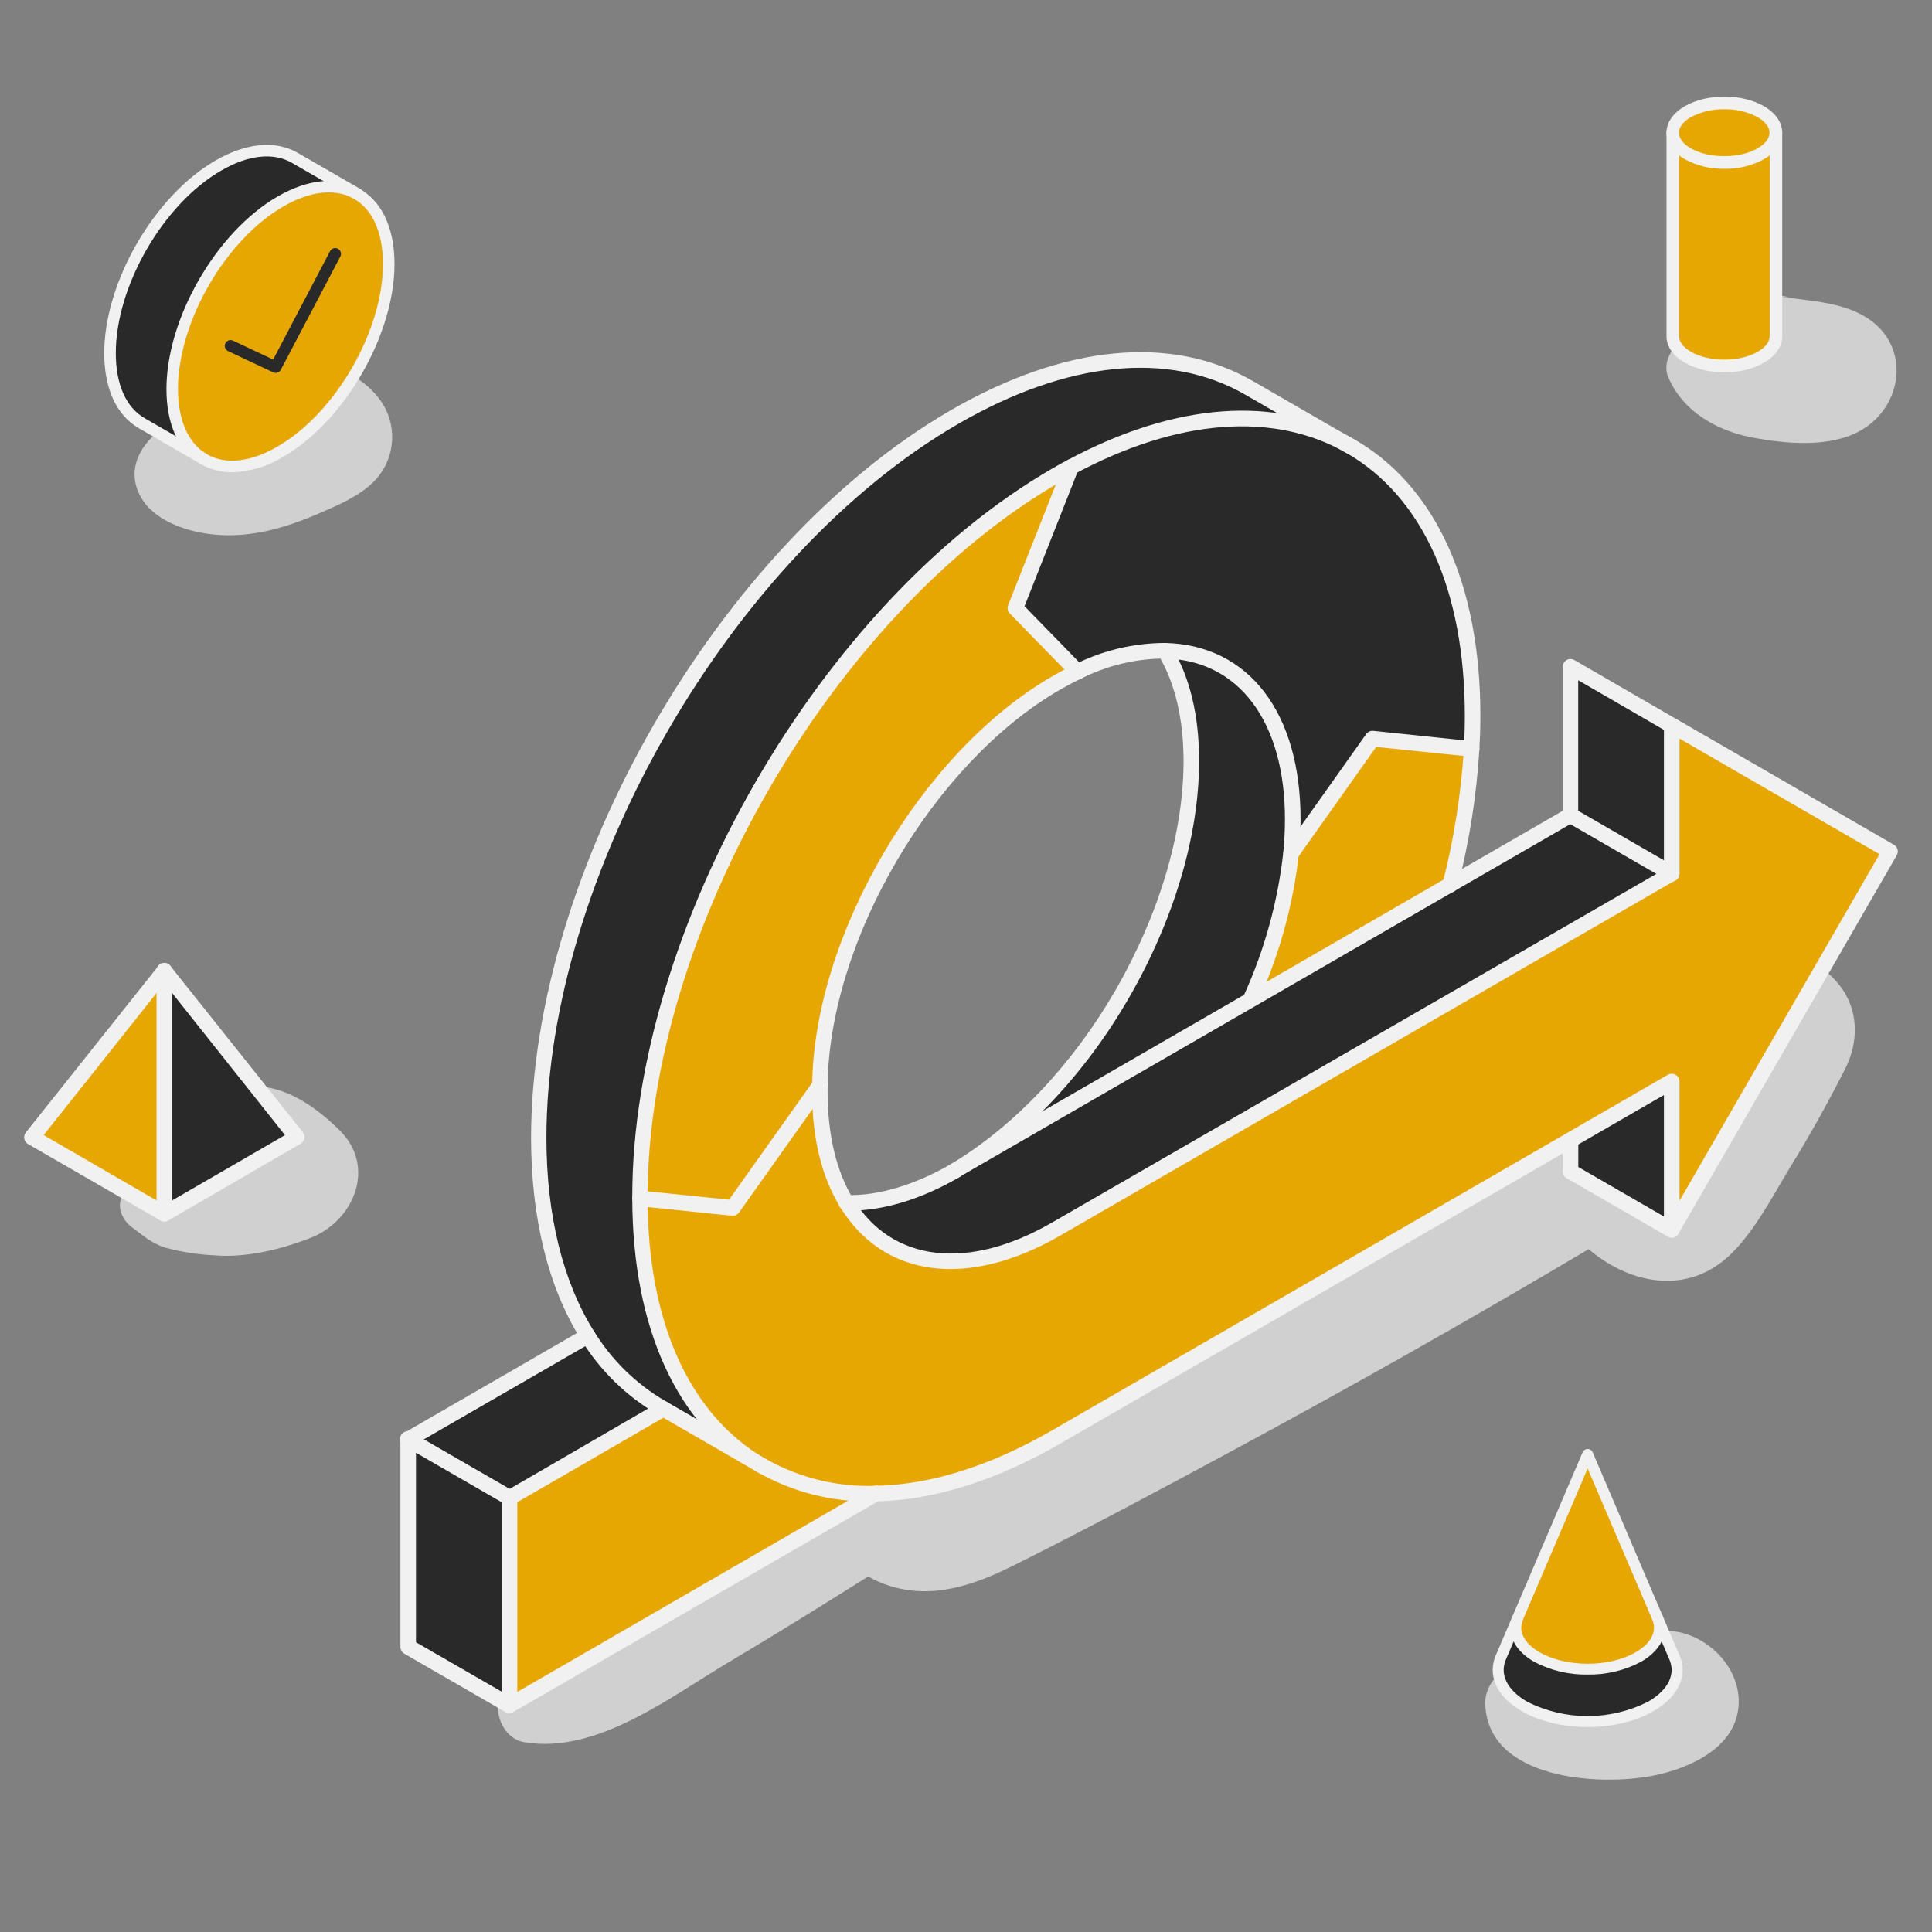 <svg width="160" height="160" viewBox="0 0 160 160" fill="none" xmlns="http://www.w3.org/2000/svg">
<rect x="0" y="0" width="160" height="160" fill="#808080" stroke="none"/>
<g style="mix-blend-mode:multiply">
<path d="M31.723 33.49C29.695 30.22 24.439 28.816 21.116 30.456C19.273 31.365 18.705 33.589 19.279 35.413C18.814 35.532 18.337 35.599 17.857 35.611C17.379 35.61 16.902 35.58 16.428 35.522C16.275 35.448 16.109 35.378 15.953 35.308C15.254 35.014 13.816 35.206 13.213 35.668C11.433 37.027 10.461 39.114 11.704 41.242C12.607 42.782 14.533 43.641 16.198 44.02C19.802 44.84 23.214 43.921 26.528 42.47C28.005 41.832 29.689 41.111 30.869 39.972C31.727 39.149 32.279 38.059 32.434 36.881C32.589 35.703 32.339 34.506 31.723 33.49V33.49Z" fill="#D0D0D0"/>
</g>
<path d="M32.193 21.865C32.193 27.582 28.18 34.536 23.224 37.398C20.75 38.83 18.504 38.961 16.887 38.036L16.766 37.969C15.216 37.011 14.263 35.024 14.263 32.226C14.263 26.51 18.278 19.552 23.224 16.694C25.651 15.29 27.855 15.134 29.469 16.011C31.15 16.917 32.193 18.946 32.193 21.865Z" fill="#E7A702"/>
<path d="M24.407 13.083L29.459 16.002C27.845 15.124 25.632 15.281 23.215 16.684C18.268 19.555 14.253 26.5 14.253 32.217C14.253 35.008 15.21 36.986 16.756 37.959L11.727 35.056H11.749C10.113 34.128 9.102 32.112 9.102 29.244C9.102 23.527 13.117 16.57 18.07 13.711C20.555 12.282 22.794 12.145 24.407 13.083Z" fill="#292929"/>
<path d="M19.222 39.114C18.32 39.124 17.431 38.892 16.648 38.444C16.627 38.435 16.607 38.422 16.591 38.405C16.564 38.395 16.538 38.382 16.514 38.367C14.754 37.273 13.784 35.091 13.784 32.226C13.784 26.363 17.911 19.211 22.985 16.276C25.476 14.834 27.862 14.591 29.699 15.587C31.612 16.63 32.671 18.86 32.671 21.868C32.671 27.728 28.541 34.884 23.464 37.819C22.188 38.614 20.725 39.061 19.222 39.114V39.114ZM17.063 37.586L17.127 37.617C18.664 38.508 20.747 38.284 22.985 36.98C27.798 34.201 31.714 27.409 31.714 21.862C31.714 19.22 30.837 17.287 29.243 16.422C27.709 15.59 25.658 15.829 23.464 17.099C18.654 19.877 14.741 26.669 14.741 32.217C14.741 34.737 15.551 36.632 17.021 37.547L17.063 37.586Z" fill="#F1F1F1"/>
<path d="M22.829 30.883C22.759 30.883 22.691 30.867 22.628 30.839L18.887 29.078C18.772 29.024 18.683 28.926 18.64 28.806C18.597 28.687 18.603 28.555 18.657 28.44C18.712 28.325 18.809 28.236 18.929 28.193C19.048 28.15 19.18 28.156 19.295 28.21L22.622 29.776L27.335 20.799C27.365 20.744 27.405 20.694 27.453 20.654C27.501 20.614 27.557 20.584 27.617 20.565C27.677 20.546 27.741 20.54 27.803 20.545C27.866 20.551 27.927 20.569 27.983 20.599C28.038 20.628 28.088 20.668 28.128 20.716C28.168 20.765 28.199 20.82 28.217 20.881C28.236 20.941 28.242 21.004 28.237 21.067C28.231 21.129 28.213 21.19 28.184 21.246L23.253 30.628C23.212 30.705 23.151 30.77 23.076 30.815C23.002 30.86 22.916 30.884 22.829 30.883V30.883Z" fill="#292929"/>
<path d="M16.887 38.505C16.803 38.505 16.72 38.481 16.648 38.438L11.497 35.464L11.45 35.432C9.632 34.361 8.633 32.169 8.633 29.247C8.633 23.383 12.764 16.231 17.841 13.296C20.392 11.822 22.81 11.599 24.656 12.658L29.807 15.632C29.917 15.695 29.997 15.8 30.03 15.922C30.063 16.045 30.046 16.175 29.982 16.285C29.919 16.395 29.814 16.476 29.692 16.509C29.569 16.541 29.438 16.524 29.328 16.461L24.178 13.488C22.641 12.598 20.558 12.824 18.319 14.126C13.507 16.904 9.59 23.696 9.59 29.244C9.59 31.843 10.445 33.761 11.995 34.641L12.046 34.673L17.126 37.608C17.218 37.661 17.289 37.742 17.33 37.839C17.37 37.937 17.377 38.045 17.35 38.147C17.323 38.248 17.262 38.338 17.179 38.403C17.095 38.467 16.993 38.501 16.887 38.501V38.505Z" fill="#F1F1F1"/>
<g style="mix-blend-mode:multiply">
<path d="M152.301 81.541C150.584 79.393 148.257 78.839 145.616 79.26C144.096 79.569 142.716 80.362 141.683 81.519C140.595 82.622 139.979 84.106 139.966 85.655C139.236 86.995 138.476 88.319 137.686 89.628C135.65 88.305 132.834 88.009 130.781 89.254C121.164 95.101 111.441 100.771 101.614 106.266C96.767 108.985 78.304 118.918 77.643 119.262C75.925 117.063 72.885 115.985 70.189 117.759C65.037 121.147 59.884 124.527 54.809 128.036C52.134 129.883 49.451 131.696 46.9 133.718C44.53 135.591 42.13 137.609 41.318 140.646C40.936 142.072 41.791 144 43.379 144.275C49.391 145.319 55.483 140.543 60.404 137.622C64.268 135.325 68.09 132.954 71.894 130.557C72.451 130.874 73.039 131.132 73.65 131.326C77.252 132.473 80.687 131.262 83.916 129.655C90.009 126.619 96.016 123.398 102.01 120.168C111.977 114.8 121.829 109.226 131.567 103.449C134.702 106.133 139.107 107.198 142.589 104.514C144.993 102.658 146.767 99.081 148.351 96.508C149.935 93.936 151.395 91.294 152.765 88.606C153.967 86.308 153.954 83.606 152.301 81.541Z" fill="#D0D0D0"/>
</g>
<path d="M70.099 99.618C73.358 104.986 79.923 106.159 87.48 101.795L138.442 72.363V60.067L156.531 70.516L138.442 101.868V89.563L87.48 118.996C82.147 122.075 77.089 123.591 72.577 123.69C69.276 123.808 66.007 123.011 63.131 121.388L63.088 121.367C56.901 117.767 53.062 110.114 53.023 99.248L60.692 100.038L67.914 89.847C67.914 90.057 67.914 90.276 67.914 90.487C67.914 94.232 68.695 97.311 70.099 99.618Z" fill="#E7A702"/>
<path d="M138.442 89.564V101.86L130.06 97.015V94.408L138.442 89.564Z" fill="#292929"/>
<path d="M138.442 60.071V72.363L130.06 67.522V55.222L138.442 60.071Z" fill="#292929"/>
<path d="M138.442 72.363L87.48 101.795C79.923 106.159 73.358 104.986 70.099 99.618C72.787 99.678 75.887 98.883 79.09 96.959L79.21 96.886L130.06 67.523L138.442 72.363Z" fill="#292929"/>
<path d="M96.488 53.904C93.972 53.905 91.49 54.493 89.24 55.622L84.088 50.344L88.691 38.67C97.708 33.83 105.866 33.517 111.834 36.952C118.077 40.56 121.941 48.282 121.941 59.26C121.941 60.167 121.915 61.082 121.864 62.004L113.654 61.145L106.909 70.65C107.003 69.699 107.051 68.764 107.051 67.845C107.064 59.127 102.766 54.046 96.488 53.904Z" fill="#292929"/>
<path d="M103.461 32.125L111.847 36.965C105.874 33.529 97.721 33.838 88.704 38.683C88.275 38.898 87.892 39.112 87.48 39.361C68.468 50.33 53.006 77.13 53.006 99.089V99.248C53.006 110.114 56.87 117.768 63.071 121.367L54.728 116.548C52.255 115.095 50.176 113.057 48.674 110.612C46.098 106.524 44.625 101.001 44.625 94.245C44.625 72.29 60.082 45.499 79.095 34.521C88.601 29.032 97.218 28.521 103.461 32.125Z" fill="#292929"/>
<path d="M107.064 67.87C107.064 68.79 107.016 69.724 106.922 70.675C106.459 74.881 105.321 78.985 103.551 82.829L79.211 96.886C84.402 93.85 89.271 88.7 92.95 82.34C96.63 75.979 98.687 69.069 98.687 63.013C98.687 59.268 97.901 56.188 96.501 53.886C102.766 54.045 107.064 59.126 107.064 67.87Z" fill="#292929"/>
<path d="M106.922 70.675L113.667 61.171L121.877 62.03C121.643 65.83 121.049 69.599 120.103 73.287L103.551 82.83C105.321 78.986 106.459 74.882 106.922 70.675V70.675Z" fill="#E7A702"/>
<path d="M84.101 50.356L89.253 55.635C88.674 55.909 88.09 56.223 87.493 56.566C76.879 62.691 68.214 77.499 67.918 89.847L60.688 100.039L53.019 99.248V99.09C53.019 77.13 68.476 50.33 87.493 39.361C87.922 39.125 88.309 38.898 88.717 38.683L84.101 50.356Z" fill="#E7A702"/>
<path d="M72.577 123.69L42.195 141.234V124.055L54.943 116.677L63.101 121.401C65.987 123.025 69.267 123.818 72.577 123.69V123.69Z" fill="#E7A702"/>
<path d="M54.728 116.548L54.943 116.672L42.195 124.038L33.805 119.193L48.669 110.604C50.172 113.052 52.252 115.093 54.728 116.548V116.548Z" fill="#292929"/>
<path d="M42.195 124.038V141.234L33.805 136.394V119.198L42.195 124.038Z" fill="#292929"/>
<path d="M70.37 100.262H70.082C69.912 100.257 69.751 100.186 69.633 100.064C69.515 99.942 69.45 99.779 69.451 99.609C69.451 99.525 69.469 99.442 69.501 99.364C69.534 99.287 69.582 99.217 69.641 99.158C69.701 99.099 69.772 99.052 69.85 99.02C69.928 98.989 70.011 98.973 70.095 98.973C72.749 99.038 75.746 98.144 78.768 96.397C78.842 96.354 78.922 96.327 79.006 96.316C79.09 96.305 79.175 96.31 79.257 96.332C79.339 96.354 79.416 96.392 79.483 96.444C79.55 96.495 79.606 96.559 79.648 96.633C79.691 96.706 79.718 96.787 79.729 96.871C79.74 96.955 79.735 97.04 79.713 97.122C79.691 97.204 79.653 97.28 79.601 97.347C79.55 97.415 79.486 97.471 79.412 97.513C76.291 99.317 73.174 100.262 70.37 100.262Z" fill="#F1F1F1"/>
<path d="M79.215 97.53C79.073 97.531 78.934 97.485 78.82 97.399C78.707 97.313 78.625 97.192 78.588 97.055C78.551 96.918 78.56 96.772 78.615 96.64C78.669 96.509 78.765 96.399 78.888 96.328L129.416 67.149V55.222C129.416 55.109 129.446 54.998 129.503 54.9C129.559 54.802 129.64 54.72 129.738 54.664C129.837 54.609 129.948 54.58 130.06 54.58C130.173 54.58 130.284 54.609 130.383 54.664L138.759 59.513C138.833 59.555 138.897 59.611 138.949 59.678C139 59.746 139.038 59.822 139.06 59.904C139.082 59.986 139.087 60.071 139.076 60.155C139.065 60.239 139.038 60.32 138.996 60.393C138.953 60.466 138.897 60.531 138.83 60.582C138.763 60.634 138.686 60.672 138.604 60.694C138.523 60.715 138.437 60.721 138.354 60.71C138.27 60.699 138.189 60.672 138.115 60.629L130.7 56.334V67.501C130.699 67.614 130.669 67.725 130.613 67.823C130.556 67.921 130.476 68.002 130.378 68.059L79.528 97.423C79.435 97.485 79.327 97.522 79.215 97.53V97.53Z" fill="#F1F1F1"/>
<path d="M79.077 97.603C78.937 97.604 78.799 97.559 78.687 97.474C78.575 97.39 78.493 97.271 78.454 97.135C78.416 97 78.423 96.856 78.474 96.725C78.525 96.594 78.618 96.483 78.738 96.409L78.867 96.337C84.058 93.193 88.854 88.108 92.371 82.018C96.011 75.704 98.017 68.961 98.017 63.026C98.017 59.551 97.3 56.519 95.943 54.269C95.867 54.159 95.827 54.029 95.827 53.895C95.826 53.77 95.861 53.647 95.93 53.542C95.998 53.436 96.095 53.353 96.21 53.303C96.325 53.253 96.452 53.237 96.575 53.258C96.699 53.28 96.813 53.337 96.905 53.423C96.951 53.465 96.992 53.515 97.025 53.569C98.54 56.06 99.305 59.246 99.305 63.017C99.305 69.172 97.24 76.147 93.483 82.653C89.863 88.932 84.895 94.176 79.532 97.427L79.416 97.496C79.316 97.563 79.198 97.6 79.077 97.603V97.603Z" fill="#F1F1F1"/>
<path d="M72.117 124.339C68.851 124.385 65.632 123.559 62.791 121.947C62.643 121.861 62.535 121.72 62.491 121.555C62.447 121.39 62.47 121.214 62.555 121.066C62.641 120.918 62.781 120.81 62.947 120.766C63.112 120.721 63.288 120.745 63.435 120.83C66.214 122.401 69.374 123.168 72.564 123.046C77.12 122.947 82.031 121.401 87.162 118.438L138.124 89.005C138.222 88.951 138.333 88.922 138.446 88.922C138.559 88.922 138.67 88.951 138.768 89.005C138.866 89.062 138.947 89.143 139.004 89.241C139.06 89.339 139.09 89.451 139.09 89.564V99.442L155.655 70.74L139.09 61.166V72.333C139.091 72.446 139.061 72.558 139.005 72.656C138.948 72.754 138.866 72.835 138.768 72.891L87.806 102.324C80.142 106.747 73.144 105.828 69.554 99.923C68.03 97.423 67.261 94.237 67.261 90.474C67.261 90.26 67.261 90.045 67.261 89.83C67.412 77.418 76.334 62.244 87.158 56C87.793 55.63 88.382 55.321 88.966 55.046C91.303 53.867 93.883 53.251 96.501 53.247C103.414 53.414 107.708 59.01 107.708 67.849C107.708 68.777 107.66 69.739 107.566 70.714C107.09 74.991 105.93 79.165 104.131 83.074C104.055 83.219 103.926 83.33 103.771 83.383C103.616 83.436 103.446 83.429 103.297 83.361C103.147 83.294 103.029 83.172 102.966 83.021C102.903 82.869 102.901 82.699 102.959 82.546C104.696 78.763 105.817 74.727 106.278 70.589C106.368 69.657 106.415 68.734 106.415 67.849C106.415 59.775 102.602 54.668 96.467 54.535C94.049 54.542 91.667 55.115 89.511 56.21C88.962 56.468 88.403 56.764 87.794 57.112C77.321 63.155 68.682 77.839 68.541 89.843C68.541 90.058 68.541 90.272 68.541 90.474C68.541 93.97 69.266 97.011 70.645 99.274C73.835 104.518 80.159 105.287 87.154 101.228L137.798 72.011V60.067C137.798 59.954 137.827 59.843 137.884 59.745C137.94 59.647 138.022 59.565 138.12 59.509C138.217 59.452 138.329 59.422 138.442 59.422C138.555 59.422 138.666 59.452 138.764 59.509L156.853 69.962C156.996 70.047 157.101 70.183 157.145 70.344C157.189 70.504 157.169 70.675 157.089 70.821L139 102.173C138.929 102.296 138.82 102.392 138.689 102.447C138.558 102.501 138.412 102.511 138.275 102.474C138.138 102.437 138.017 102.356 137.931 102.244C137.844 102.131 137.798 101.993 137.798 101.851V90.685L87.802 119.554C82.482 122.625 77.364 124.231 72.59 124.335L72.117 124.339Z" fill="#F1F1F1"/>
<path d="M63.07 122.011C62.956 122.01 62.843 121.979 62.744 121.921C56.067 118.055 52.383 109.985 52.362 99.248V99.089C52.362 76.919 67.969 49.875 87.141 38.803C87.604 38.537 87.999 38.309 88.386 38.116C88.461 38.072 88.544 38.044 88.63 38.032C88.717 38.022 88.804 38.028 88.888 38.052C88.972 38.076 89.049 38.116 89.117 38.171C89.185 38.226 89.24 38.294 89.281 38.371C89.322 38.448 89.346 38.532 89.353 38.619C89.361 38.705 89.35 38.793 89.323 38.875C89.295 38.958 89.251 39.034 89.194 39.099C89.136 39.164 89.066 39.217 88.987 39.254C88.588 39.464 88.188 39.684 87.785 39.92C68.953 50.786 53.633 77.328 53.633 99.089V99.248C53.633 109.509 57.111 117.166 63.375 120.808C63.498 120.879 63.594 120.988 63.649 121.12C63.703 121.251 63.713 121.396 63.676 121.533C63.639 121.67 63.558 121.791 63.446 121.878C63.333 121.964 63.195 122.011 63.053 122.011H63.07Z" fill="#F1F1F1"/>
<path d="M120.103 73.918C120.05 73.916 119.997 73.909 119.945 73.896C119.863 73.876 119.786 73.839 119.718 73.788C119.65 73.738 119.593 73.675 119.55 73.602C119.507 73.529 119.478 73.449 119.467 73.365C119.455 73.281 119.46 73.196 119.481 73.115C120.413 69.466 121 65.737 121.233 61.978C121.284 61.089 121.31 60.178 121.31 59.272C121.31 48.892 117.832 41.165 111.525 37.523C105.513 34.062 97.532 34.672 89.009 39.241C88.934 39.285 88.851 39.314 88.765 39.325C88.679 39.336 88.592 39.33 88.508 39.307C88.425 39.284 88.347 39.244 88.279 39.19C88.211 39.135 88.155 39.068 88.114 38.992C88.073 38.915 88.048 38.831 88.04 38.745C88.032 38.658 88.042 38.571 88.068 38.489C88.095 38.406 88.138 38.33 88.195 38.264C88.251 38.199 88.321 38.145 88.399 38.108C97.33 33.314 105.767 32.709 112.169 36.389C118.893 40.255 122.598 48.394 122.598 59.255C122.598 60.183 122.568 61.119 122.516 62.034C122.284 65.876 121.684 69.687 120.726 73.415C120.695 73.557 120.616 73.684 120.503 73.776C120.39 73.867 120.249 73.917 120.103 73.918V73.918Z" fill="#F1F1F1"/>
<path d="M106.922 71.319C106.804 71.319 106.688 71.286 106.587 71.225C106.486 71.163 106.404 71.075 106.35 70.97C106.296 70.865 106.272 70.747 106.28 70.629C106.289 70.511 106.329 70.398 106.398 70.301L113.139 60.797C113.205 60.704 113.295 60.63 113.399 60.582C113.503 60.535 113.618 60.516 113.732 60.526L121.941 61.385C122.111 61.403 122.266 61.486 122.374 61.618C122.482 61.751 122.533 61.92 122.516 62.09C122.497 62.259 122.412 62.414 122.279 62.522C122.147 62.629 121.978 62.681 121.808 62.665L113.972 61.858L107.45 71.053C107.39 71.136 107.31 71.204 107.218 71.25C107.126 71.297 107.025 71.32 106.922 71.319V71.319Z" fill="#F1F1F1"/>
<path d="M89.24 56.279C89.155 56.279 89.07 56.262 88.991 56.229C88.912 56.196 88.841 56.147 88.781 56.085L83.629 50.807C83.541 50.718 83.481 50.606 83.456 50.484C83.431 50.362 83.442 50.236 83.487 50.12L88.094 38.464C88.154 38.304 88.276 38.174 88.432 38.104C88.587 38.033 88.765 38.028 88.925 38.088C89.085 38.148 89.214 38.27 89.285 38.426C89.355 38.581 89.361 38.759 89.301 38.919L84.848 50.206L89.7 55.184C89.789 55.274 89.849 55.389 89.873 55.514C89.896 55.639 89.883 55.769 89.833 55.886C89.783 56.003 89.7 56.103 89.594 56.172C89.488 56.242 89.363 56.279 89.236 56.279H89.24Z" fill="#F1F1F1"/>
<path d="M60.675 100.683H60.614L52.95 99.893C52.779 99.876 52.622 99.791 52.514 99.658C52.405 99.525 52.354 99.355 52.371 99.184C52.388 99.013 52.472 98.856 52.605 98.747C52.738 98.639 52.908 98.587 53.079 98.604L60.378 99.352L67.394 89.473C67.442 89.4 67.503 89.338 67.575 89.289C67.647 89.24 67.729 89.207 67.814 89.19C67.9 89.174 67.988 89.175 68.073 89.194C68.158 89.212 68.238 89.248 68.309 89.299C68.38 89.349 68.44 89.414 68.485 89.488C68.53 89.562 68.56 89.645 68.573 89.731C68.585 89.817 68.58 89.905 68.557 89.989C68.535 90.073 68.496 90.152 68.442 90.221L61.211 100.408C61.151 100.494 61.071 100.564 60.977 100.612C60.883 100.66 60.78 100.684 60.675 100.683V100.683Z" fill="#F1F1F1"/>
<path d="M42.194 141.879C42.081 141.878 41.971 141.849 41.872 141.793C41.774 141.737 41.693 141.655 41.636 141.557C41.579 141.459 41.55 141.348 41.55 141.235V124.055C41.55 123.942 41.579 123.831 41.636 123.733C41.693 123.635 41.774 123.553 41.872 123.497L54.603 116.114C54.676 116.072 54.757 116.045 54.841 116.034C54.925 116.022 55.011 116.028 55.092 116.05C55.174 116.072 55.251 116.11 55.318 116.161C55.385 116.213 55.441 116.277 55.483 116.35C55.526 116.424 55.553 116.505 55.564 116.589C55.575 116.673 55.57 116.758 55.548 116.84C55.526 116.921 55.488 116.998 55.436 117.065C55.385 117.132 55.321 117.189 55.247 117.231L42.839 124.408V140.118L72.242 123.119C72.37 123.042 72.52 123.011 72.668 123.033C72.816 123.054 72.952 123.125 73.053 123.235C73.11 123.297 73.155 123.37 73.184 123.449C73.213 123.528 73.226 123.612 73.222 123.696C73.219 123.78 73.198 123.863 73.163 123.939C73.127 124.016 73.077 124.084 73.014 124.141V124.141C72.981 124.174 72.944 124.201 72.903 124.223L42.521 141.771C42.423 141.835 42.311 141.871 42.194 141.879V141.879Z" fill="#F1F1F1"/>
<path d="M63.113 122.032C63 122.033 62.889 122.004 62.791 121.946L54.406 117.106C51.842 115.6 49.687 113.488 48.128 110.956C45.415 106.661 43.981 100.872 43.981 94.245C43.981 72.084 59.588 45.044 78.76 33.963C88.158 28.534 97.042 27.684 103.77 31.566L112.156 36.407C112.304 36.492 112.412 36.633 112.456 36.798C112.5 36.963 112.477 37.139 112.392 37.287C112.306 37.435 112.166 37.543 112.001 37.587C111.836 37.632 111.66 37.609 111.512 37.523L103.122 32.683C96.81 29.041 88.382 29.891 79.399 35.08C60.572 45.954 45.252 72.496 45.252 94.245C45.252 100.627 46.617 106.167 49.202 110.269C50.651 112.622 52.653 114.586 55.033 115.99L63.418 120.83C63.541 120.901 63.637 121.01 63.692 121.141C63.746 121.272 63.756 121.418 63.719 121.555C63.682 121.692 63.601 121.813 63.489 121.899C63.376 121.986 63.238 122.033 63.096 122.032H63.113Z" fill="#F1F1F1"/>
<path d="M42.195 124.682C42.082 124.682 41.971 124.652 41.873 124.596L33.483 119.752C33.404 119.713 33.333 119.658 33.276 119.591C33.219 119.523 33.176 119.445 33.15 119.361C33.125 119.276 33.117 119.187 33.127 119.099C33.137 119.012 33.165 118.927 33.209 118.851C33.254 118.774 33.313 118.708 33.384 118.655C33.455 118.603 33.536 118.565 33.622 118.546C33.708 118.526 33.797 118.524 33.884 118.54C33.971 118.556 34.054 118.59 34.127 118.639L42.517 123.48C42.64 123.55 42.736 123.66 42.79 123.791C42.845 123.922 42.854 124.067 42.817 124.205C42.781 124.342 42.7 124.463 42.587 124.549C42.474 124.636 42.337 124.682 42.195 124.682V124.682Z" fill="#F1F1F1"/>
<path d="M42.195 141.879C42.081 141.88 41.97 141.851 41.873 141.793L33.483 136.953C33.386 136.895 33.305 136.814 33.248 136.716C33.192 136.618 33.162 136.507 33.161 136.394V119.215C33.161 119.102 33.191 118.991 33.247 118.893C33.304 118.795 33.385 118.713 33.483 118.657L48.348 110.067C48.421 110.025 48.502 109.997 48.586 109.986C48.67 109.975 48.755 109.981 48.837 110.003C48.918 110.025 48.995 110.063 49.062 110.114C49.129 110.166 49.185 110.23 49.228 110.303C49.27 110.377 49.297 110.458 49.309 110.541C49.32 110.625 49.314 110.711 49.292 110.792C49.27 110.874 49.232 110.951 49.181 111.018C49.129 111.085 49.065 111.141 48.992 111.184L34.449 119.58V136.003L42.517 140.659C42.64 140.73 42.736 140.839 42.79 140.97C42.845 141.101 42.854 141.247 42.818 141.384C42.781 141.521 42.7 141.642 42.587 141.729C42.475 141.815 42.337 141.862 42.195 141.862V141.879Z" fill="#F1F1F1"/>
<path d="M138.442 73.007C138.329 73.006 138.218 72.976 138.12 72.921L129.743 68.081C129.669 68.039 129.605 67.983 129.553 67.915C129.502 67.848 129.464 67.772 129.442 67.69C129.42 67.608 129.415 67.523 129.426 67.439C129.437 67.355 129.464 67.274 129.506 67.201C129.549 67.127 129.605 67.063 129.672 67.012C129.739 66.96 129.816 66.922 129.898 66.9C129.979 66.878 130.065 66.873 130.148 66.884C130.232 66.895 130.313 66.922 130.387 66.965L138.759 71.805C138.882 71.876 138.978 71.985 139.033 72.116C139.087 72.247 139.097 72.393 139.06 72.53C139.023 72.667 138.942 72.788 138.83 72.874C138.717 72.961 138.579 73.007 138.437 73.007H138.442Z" fill="#F1F1F1"/>
<path d="M138.442 102.504C138.328 102.503 138.217 102.471 138.12 102.414L129.743 97.573C129.644 97.517 129.563 97.436 129.506 97.338C129.45 97.24 129.42 97.128 129.421 97.015V94.408C129.421 94.237 129.489 94.073 129.609 93.953C129.73 93.832 129.894 93.764 130.065 93.764C130.236 93.764 130.399 93.832 130.52 93.953C130.641 94.073 130.709 94.237 130.709 94.408V96.646L138.759 101.301C138.882 101.372 138.979 101.482 139.033 101.613C139.087 101.744 139.097 101.889 139.06 102.026C139.023 102.163 138.943 102.285 138.83 102.371C138.717 102.457 138.579 102.504 138.437 102.504H138.442Z" fill="#F1F1F1"/>
<g style="mix-blend-mode:multiply">
<path d="M18.938 90.328C16.883 91.063 15.206 93.196 15.382 95.377C14.522 95.807 13.611 96.168 12.802 96.667C11.886 97.213 11.297 97.957 10.498 98.628C9.47 99.489 9.994 100.942 10.88 101.6C11.839 102.314 12.501 102.934 13.671 103.321C15.021 103.685 16.406 103.9 17.803 103.962C20.383 104.177 23.302 103.463 25.723 102.516C29.318 101.11 31.214 96.607 28.084 93.566C25.672 91.188 22.387 89.072 18.938 90.328Z" fill="#D0D0D0"/>
</g>
<path d="M13.609 80.383L24.573 94.189L13.609 100.52V80.383Z" fill="#292929"/>
<path d="M13.608 80.382V100.519L2.644 94.188L13.608 80.382Z" fill="#E7A702"/>
<path d="M13.608 101.161C13.494 101.162 13.383 101.132 13.285 101.075L2.321 94.744C2.241 94.697 2.172 94.634 2.118 94.558C2.065 94.483 2.028 94.397 2.011 94.306C1.994 94.215 1.997 94.121 2.019 94.031C2.041 93.941 2.083 93.857 2.14 93.785L13.105 80.004C13.168 79.932 13.245 79.875 13.332 79.835C13.419 79.795 13.514 79.775 13.61 79.775C13.706 79.775 13.8 79.795 13.887 79.835C13.974 79.875 14.052 79.932 14.115 80.004L25.08 93.768C25.137 93.84 25.178 93.924 25.2 94.014C25.223 94.104 25.225 94.197 25.209 94.288C25.19 94.378 25.153 94.463 25.099 94.537C25.045 94.612 24.975 94.673 24.895 94.718L13.93 101.079C13.832 101.136 13.721 101.164 13.608 101.161V101.161ZM3.615 94.004L13.608 99.789L23.601 94.004L13.608 81.424L3.615 94.004Z" fill="#F1F1F1"/>
<path d="M13.609 101.161C13.438 101.161 13.274 101.093 13.153 100.972C13.032 100.851 12.964 100.687 12.964 100.516V80.383C12.964 80.212 13.032 80.048 13.153 79.927C13.274 79.806 13.438 79.738 13.609 79.738C13.78 79.738 13.944 79.806 14.065 79.927C14.186 80.048 14.254 80.212 14.254 80.383V100.516C14.254 100.687 14.186 100.851 14.065 100.972C13.944 101.093 13.78 101.161 13.609 101.161V101.161Z" fill="#F1F1F1"/>
<g style="mix-blend-mode:multiply">
<path d="M142.237 27.734C141.486 27.695 140.734 27.753 139.998 27.907C138.712 28.192 137.603 29.897 138.137 31.183C139.305 34.005 142.085 35.645 145.02 36.213C147.793 36.747 151.397 37.108 153.972 35.721C157.656 33.738 158.307 28.59 154.53 26.268C153.047 25.359 151.231 25.044 149.539 24.843L148.988 24.767C147.528 24.598 147.266 24.552 148.201 24.628C147.693 24.488 147.164 24.436 146.638 24.475C144.746 24.597 142.83 25.924 142.237 27.734Z" fill="#D0D0D0"/>
</g>
<path d="M147.074 10.99V27.851C147.074 28.482 146.658 29.113 145.823 29.585C144.156 30.549 141.449 30.549 139.782 29.585C138.951 29.103 138.531 28.472 138.531 27.851V10.99C138.531 11.624 138.951 12.255 139.782 12.723C141.449 13.687 144.156 13.687 145.823 12.723C146.655 12.255 147.074 11.624 147.074 10.99Z" fill="#E7A702"/>
<path d="M145.823 9.246C146.655 9.728 147.074 10.359 147.074 10.979C147.074 11.6 146.655 12.245 145.823 12.713C144.156 13.676 141.449 13.676 139.782 12.713C138.951 12.231 138.531 11.6 138.531 10.979C138.531 10.359 138.951 9.718 139.782 9.246C141.449 8.282 144.156 8.282 145.823 9.246Z" fill="#E7A702"/>
<path d="M142.806 13.982C141.661 14.002 140.531 13.728 139.524 13.184C138.55 12.623 138.013 11.843 138.013 10.99C138.013 10.137 138.55 9.361 139.524 8.796C141.364 7.735 144.244 7.735 146.084 8.796C147.058 9.361 147.595 10.141 147.595 10.99C147.595 11.839 147.058 12.623 146.084 13.184C145.078 13.728 143.949 14.002 142.806 13.982ZM142.806 9.049C141.842 9.027 140.888 9.25 140.033 9.697C139.396 10.068 139.042 10.525 139.042 10.99C139.042 11.454 139.389 11.915 140.033 12.286C141.53 13.15 144.057 13.15 145.554 12.286C146.192 11.915 146.545 11.458 146.545 10.99C146.545 10.522 146.199 10.068 145.554 9.697C144.707 9.253 143.762 9.03 142.806 9.049V9.049Z" fill="#F1F1F1"/>
<path d="M142.806 30.836C141.662 30.855 140.532 30.581 139.524 30.039C138.55 29.474 138.013 28.697 138.013 27.844V10.983C138.013 10.845 138.067 10.713 138.165 10.615C138.262 10.518 138.395 10.463 138.533 10.463C138.67 10.463 138.803 10.518 138.9 10.615C138.998 10.713 139.052 10.845 139.052 10.983V27.844C139.052 28.309 139.399 28.766 140.044 29.137C141.541 30 144.067 30 145.564 29.137C146.206 28.766 146.556 28.309 146.556 27.844V10.983C146.556 10.845 146.61 10.713 146.708 10.615C146.805 10.518 146.938 10.463 147.075 10.463C147.213 10.463 147.346 10.518 147.443 10.615C147.541 10.713 147.595 10.845 147.595 10.983V27.844C147.595 28.697 147.058 29.474 146.084 30.039C145.078 30.581 143.949 30.855 142.806 30.836V30.836Z" fill="#F1F1F1"/>
<g style="mix-blend-mode:multiply">
<path d="M136.443 135.252C134.858 135.718 133.487 137.204 133.336 138.883C132.91 138.947 132.481 138.978 132.05 138.977C130.023 138.977 128.48 137.818 126.302 137.824C124.563 137.824 122.941 139.337 123.002 141.126C123.213 147.363 132.38 147.934 136.873 147.057C139.983 146.452 143.922 144.663 143.994 141.005C144.067 137.346 140.058 134.193 136.443 135.252Z" fill="#D0D0D0"/>
</g>
<path d="M137.433 134.877C137.442 134.602 137.398 134.328 137.303 134.069L138.628 137.162C139.306 138.596 138.668 140.188 136.719 141.314C135.273 142.152 133.391 142.57 131.483 142.57C129.574 142.57 127.689 142.152 126.243 141.314C124.297 140.191 123.662 138.59 124.334 137.162L125.701 133.969C125.587 134.229 125.528 134.509 125.529 134.793C125.529 135.676 126.104 136.551 127.268 137.213C129.595 138.557 133.367 138.557 135.688 137.213C136.813 136.578 137.397 135.734 137.433 134.877Z" fill="#292929"/>
<path d="M125.702 133.969L131.483 120.455C131.483 120.455 137.291 134.036 137.304 134.072C137.402 134.33 137.446 134.605 137.434 134.88C137.397 135.736 136.829 136.581 135.691 137.228C133.371 138.572 129.598 138.572 127.272 137.228C126.107 136.553 125.532 135.679 125.532 134.807C125.529 134.519 125.586 134.233 125.702 133.969V133.969Z" fill="#E7A702"/>
<path d="M131.482 143.023C129.421 143.023 127.479 142.557 126.015 141.707C123.921 140.496 123.12 138.681 123.924 136.971L131.064 120.276C131.099 120.194 131.157 120.124 131.231 120.075C131.306 120.026 131.393 120 131.482 120C131.571 120 131.658 120.026 131.732 120.075C131.806 120.124 131.864 120.194 131.899 120.276L137.68 133.791L137.699 133.845C137.707 133.86 137.714 133.875 137.72 133.89L139.045 136.983C139.847 138.681 139.045 140.496 136.927 141.707C135.487 142.557 133.542 143.023 131.482 143.023ZM131.482 121.611L124.75 137.346C124.145 138.629 124.796 139.961 126.469 140.926C128.022 141.711 129.738 142.12 131.479 142.12C133.219 142.12 134.935 141.711 136.488 140.926C138.171 139.958 138.815 138.623 138.219 137.358L136.888 134.25C136.879 134.232 136.872 134.213 136.867 134.193C136.858 134.18 136.851 134.166 136.845 134.151L131.482 121.611Z" fill="#F1F1F1"/>
<path d="M131.481 138.678C129.936 138.707 128.408 138.343 127.043 137.618C125.772 136.883 125.076 135.878 125.076 134.792C125.076 134.446 125.148 134.104 125.288 133.787C125.329 133.691 125.403 133.612 125.496 133.563C125.589 133.514 125.696 133.499 125.798 133.521C125.901 133.542 125.993 133.599 126.059 133.68C126.125 133.762 126.16 133.864 126.159 133.969C126.159 134.034 126.145 134.098 126.117 134.157C126.029 134.357 125.983 134.573 125.984 134.792C125.984 135.543 126.519 136.266 127.497 136.832C129.696 138.1 133.269 138.1 135.462 136.832C136.409 136.287 136.948 135.585 136.975 134.859C136.982 134.642 136.949 134.427 136.875 134.223L136.848 134.166C136.806 134.059 136.807 133.94 136.849 133.833C136.891 133.726 136.972 133.639 137.075 133.589C137.178 133.54 137.297 133.53 137.406 133.564C137.516 133.597 137.61 133.67 137.668 133.769C137.668 133.803 137.695 133.836 137.707 133.866C137.714 133.881 137.72 133.896 137.725 133.911C137.84 134.225 137.894 134.558 137.882 134.892C137.837 135.945 137.138 136.91 135.913 137.615C134.55 138.341 133.025 138.706 131.481 138.678V138.678Z" fill="#F1F1F1"/>
</svg>
